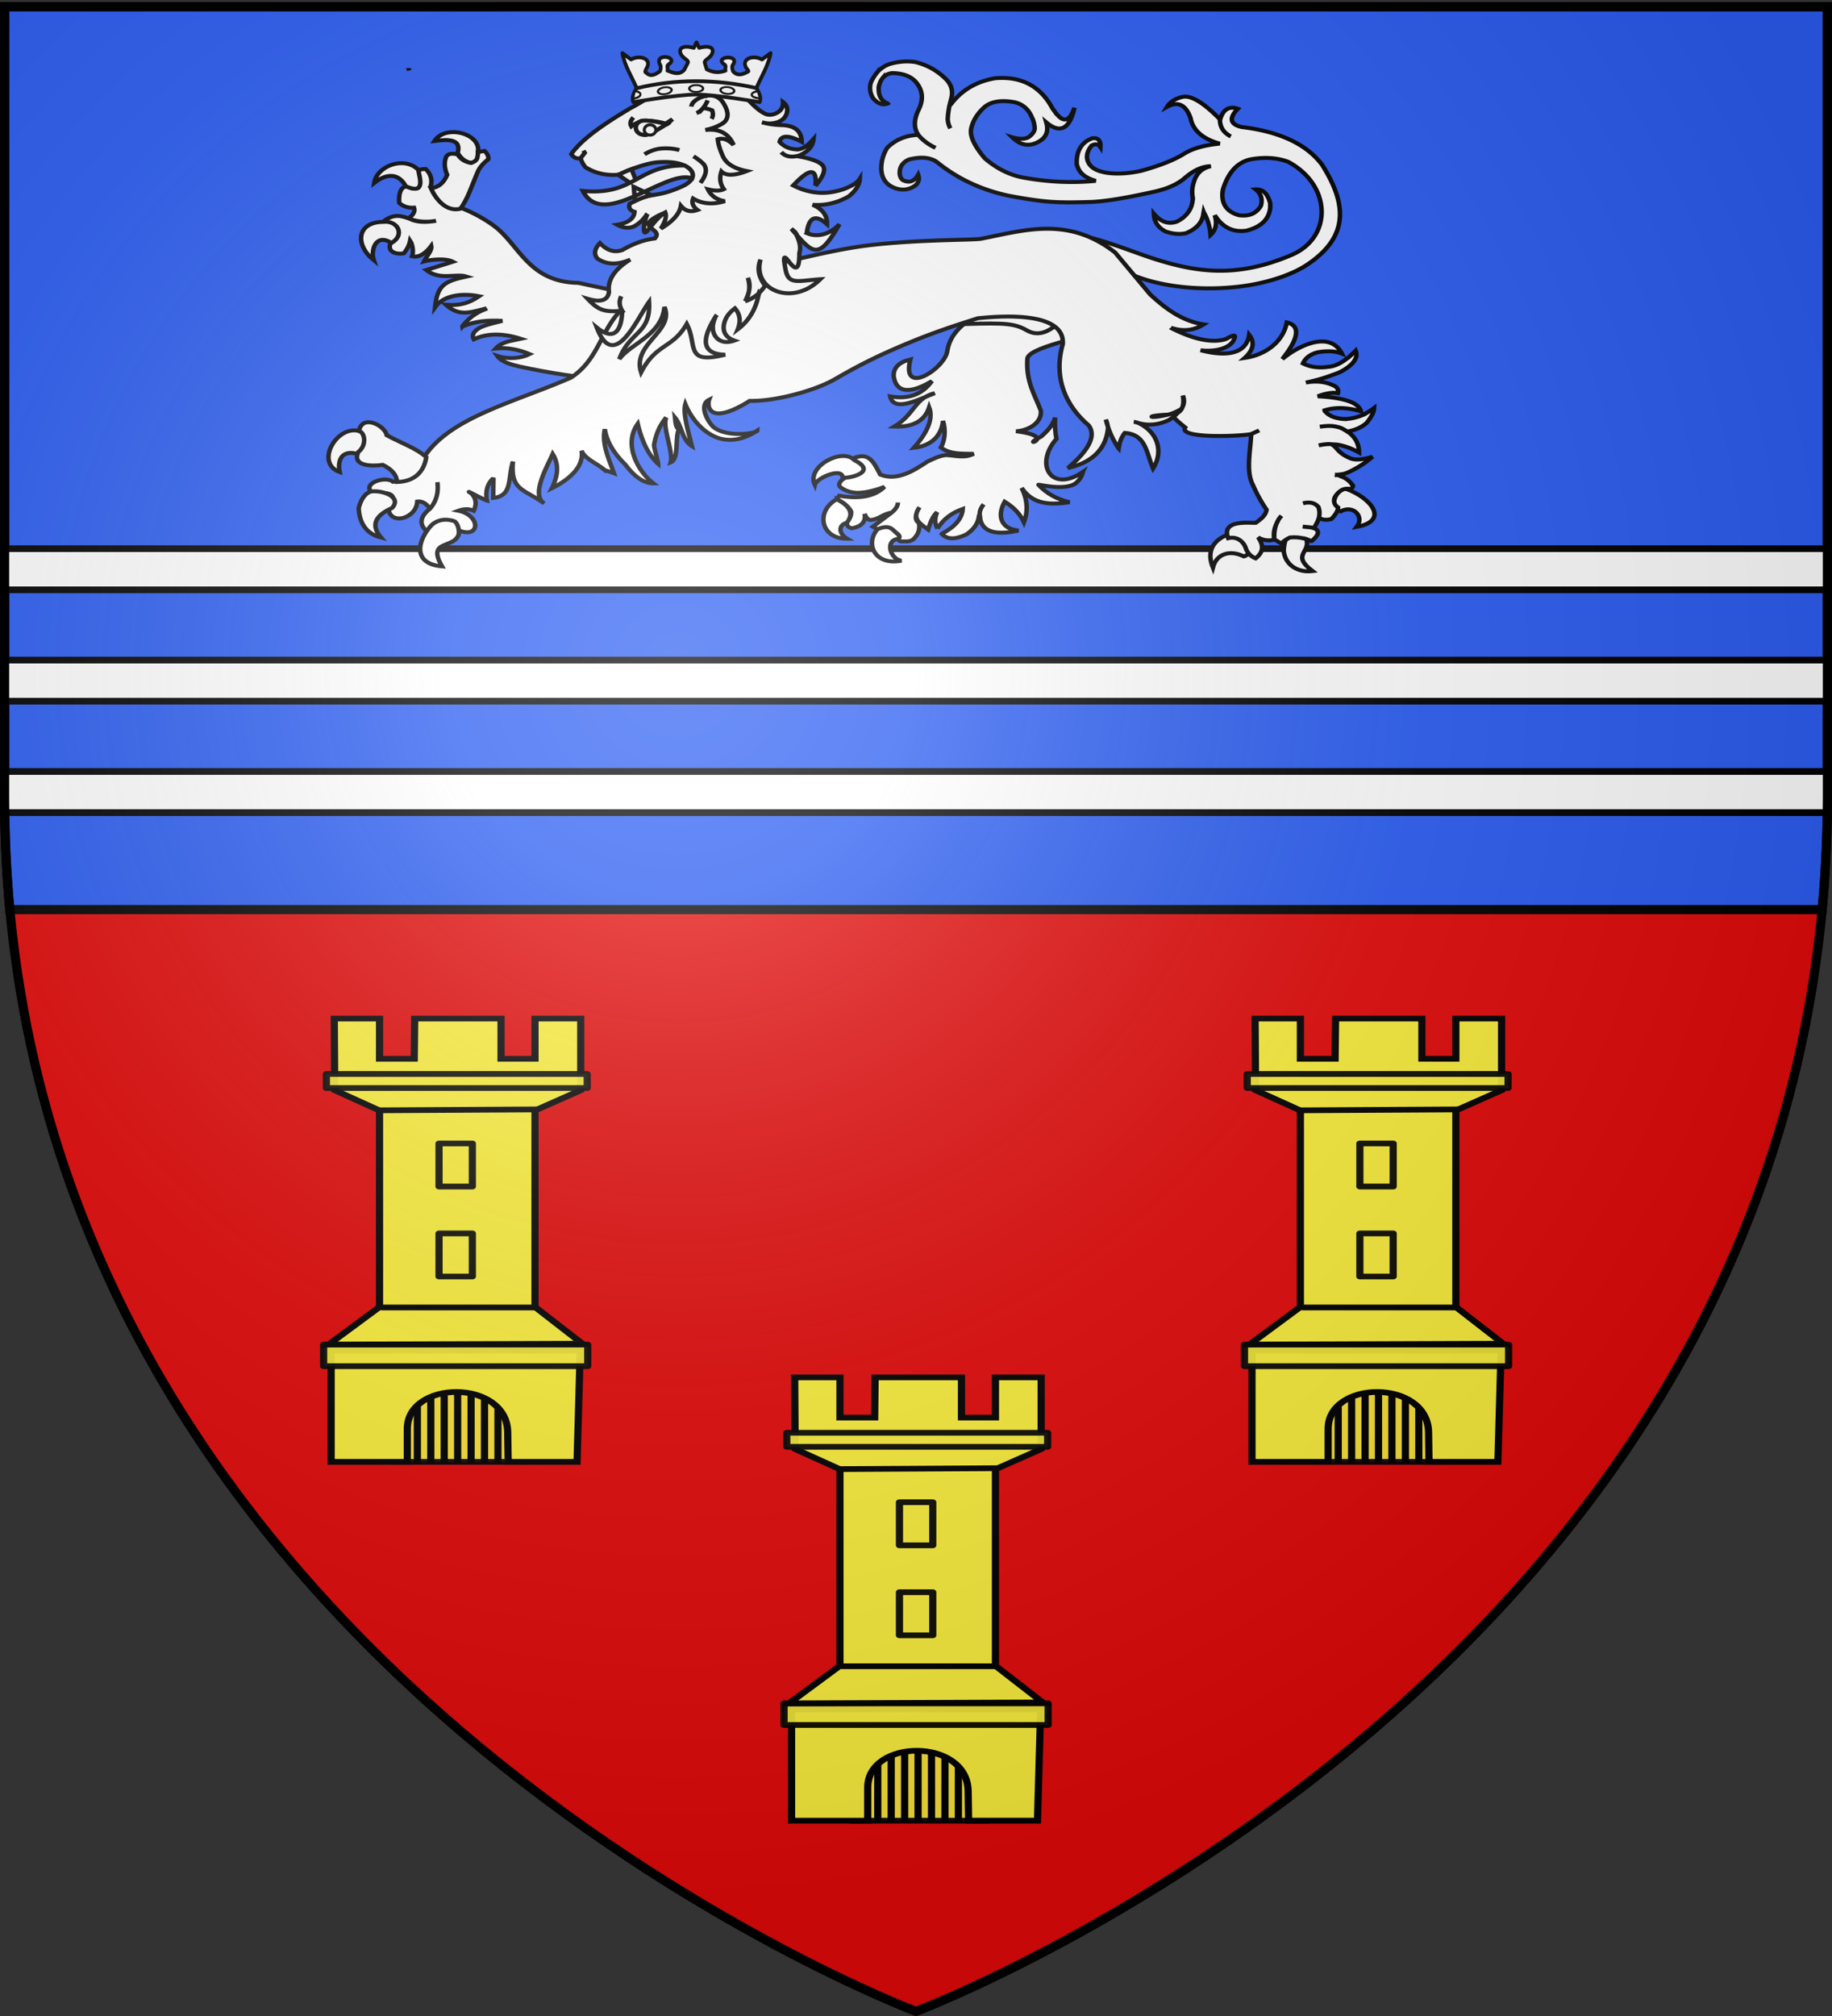 <svg xmlns="http://www.w3.org/2000/svg" xmlns:xlink="http://www.w3.org/1999/xlink" width="600" height="660" version="1.0"><rect width="100%" height="100%" fill="#333333" stroke="none"/><defs><radialGradient xlink:href="#a" id="b" cx="221.445" cy="226.331" r="300" fx="221.445" fy="226.331" gradientTransform="matrix(1.353 0 0 1.349 -77.63 -85.747)" gradientUnits="userSpaceOnUse"/><linearGradient id="a"><stop offset="0" style="stop-color:white;stop-opacity:.314"/><stop offset=".19" style="stop-color:white;stop-opacity:.251"/><stop offset=".6" style="stop-color:#6b6b6b;stop-opacity:.125"/><stop offset="1" style="stop-color:black;stop-opacity:.125"/></linearGradient></defs><g style="display:inline"><path d="M300 658.5s298.5-112.32 298.5-397.772V2.176H1.5v258.552C1.5 546.18 300 658.5 300 658.5z" style="fill:#e20909;fill-opacity:1;fill-rule:evenodd;stroke:none;stroke-width:1px;stroke-linecap:butt;stroke-linejoin:miter;stroke-opacity:1"/><path d="M1.5 2.188v258.53c0 12.692.591 25.051 1.719 37.063H596.78a396.438 396.438 0 0 0 1.719-37.062V2.188H1.5z" style="display:inline;fill:#2b5df2;fill-opacity:1;fill-rule:evenodd;stroke:#000;stroke-width:3;stroke-linecap:butt;stroke-linejoin:miter;stroke-opacity:1;stroke-miterlimit:4;stroke-dasharray:none"/><g style="fill:#fcef3c;fill-opacity:1;stroke:#000;stroke-width:2.89;stroke-miterlimit:4;stroke-dasharray:none;stroke-opacity:1"><g style="fill:#fcef3c;fill-opacity:1;stroke:#000;stroke-width:2.89;stroke-miterlimit:4;stroke-dasharray:none;stroke-opacity:1"><g style="fill:#fcef3c;fill-opacity:1;stroke:#000;stroke-width:2.89;stroke-miterlimit:4;stroke-dasharray:none;stroke-opacity:1"><path d="m174.255 415.521-.064 40.224h-55.319l-.149-40.224h55.532z" style="opacity:.939;fill:#fcef3c;fill-opacity:1;fill-rule:evenodd;stroke:#000;stroke-width:2.89;stroke-linecap:round;stroke-linejoin:round;stroke-miterlimit:4;stroke-dasharray:none;stroke-dashoffset:0;stroke-opacity:1" transform="matrix(.814 0 0 .65 31.04 182.36)"/><path d="M135.194 422.808v32.213h-.638M151.411 420.808v34.213h-.638M162.222 426.808v28.213h-.638M156.817 422.808v32.213h-.639M146.005 420.808v34.213h-.638M140.6 420.808v34.213h-.639M129.789 426.808v28.213h-.639" style="fill:#fcef3c;fill-opacity:1;fill-rule:evenodd;stroke:#000;stroke-width:2.89;stroke-linecap:butt;stroke-linejoin:miter;stroke-miterlimit:4;stroke-dasharray:none;stroke-opacity:1" transform="matrix(.814 0 0 .65 31.04 182.36)"/></g><path d="M95.106 403.702v56.043h30.639v-16.511c-.122-24.83 39.666-25.443 40.4 1.277l.186 15.234h27.712l1.276-56.043H95.106z" style="fill:#fcef3c;fill-opacity:1;fill-rule:evenodd;stroke:#000;stroke-width:2.89;stroke-linecap:butt;stroke-linejoin:miter;stroke-miterlimit:4;stroke-dasharray:none;stroke-opacity:1" transform="matrix(.814 0 0 .65 31.04 179.758)"/></g><path d="M92.086 400.665H198.34v10.882H92.086v-10.882z" style="opacity:.939;fill:#fcef3c;fill-opacity:1;fill-rule:evenodd;stroke:#000;stroke-width:2.89;stroke-linecap:round;stroke-linejoin:round;stroke-miterlimit:4;stroke-dasharray:none;stroke-dashoffset:0;stroke-opacity:1" transform="matrix(.814 0 0 .65 31.04 179.758)"/><g style="fill:#fcef3c;fill-opacity:1;stroke:#000;stroke-width:2.89;stroke-miterlimit:4;stroke-dasharray:none;stroke-opacity:1" transform="matrix(.814 0 0 .65 31.04 179.758)"><path d="m94.072 400.664 20.502-18.962v-98.936l-18.027-10.213-.187-36.085h18.214v20.255h13.966l.187-20.255h34.732v20.255h13.669v-20.255h18.4v36.085l-18.4 10.213v98.936l19.04 18.51-102.097.452z" style="fill:#fcef3c;fill-opacity:1;fill-rule:evenodd;stroke:#000;stroke-width:2.89;stroke-linecap:butt;stroke-linejoin:miter;stroke-miterlimit:4;stroke-dasharray:none;stroke-opacity:1"/><rect width="13.404" height="21.702" x="138.511" y="299.362" rx="0" ry="0" style="opacity:.939;fill:#fcef3c;fill-opacity:1;fill-rule:evenodd;stroke:#000;stroke-width:2.89;stroke-linecap:round;stroke-linejoin:round;stroke-miterlimit:4;stroke-dasharray:none;stroke-dashoffset:0;stroke-opacity:1"/><rect width="13.404" height="21.702" x="138.511" y="344.681" rx="0" ry="0" style="opacity:.939;fill:#fcef3c;fill-opacity:1;fill-rule:evenodd;stroke:#000;stroke-width:2.89;stroke-linecap:round;stroke-linejoin:round;stroke-miterlimit:4;stroke-dasharray:none;stroke-dashoffset:0;stroke-opacity:1"/><path d="M114.19 282.676c2.257 0 63.64-.452 63.64-.452v.452M115.093 381.972h62.737" style="fill:#fcef3c;fill-opacity:1;fill-rule:evenodd;stroke:#000;stroke-width:2.89;stroke-linecap:butt;stroke-linejoin:miter;stroke-miterlimit:4;stroke-dasharray:none;stroke-opacity:1"/></g><path d="M93.196 264.376h104.937v7.077H93.196v-7.077z" style="opacity:.939;fill:#fcef3c;fill-opacity:1;fill-rule:evenodd;stroke:#000;stroke-width:2.89;stroke-linecap:round;stroke-linejoin:round;stroke-miterlimit:4;stroke-dasharray:none;stroke-dashoffset:0;stroke-opacity:1" transform="matrix(.814 0 0 .65 31.04 179.758)"/></g><g style="fill:#fcef3c;fill-opacity:1;stroke:#000;stroke-width:2.89;stroke-miterlimit:4;stroke-dasharray:none;stroke-opacity:1"><g style="fill:#fcef3c;fill-opacity:1;stroke:#000;stroke-width:2.89;stroke-miterlimit:4;stroke-dasharray:none;stroke-opacity:1"><g style="fill:#fcef3c;fill-opacity:1;stroke:#000;stroke-width:2.89;stroke-miterlimit:4;stroke-dasharray:none;stroke-opacity:1"><path d="m174.255 415.521-.064 40.224h-55.319l-.149-40.224h55.532z" style="opacity:.939;fill:#fcef3c;fill-opacity:1;fill-rule:evenodd;stroke:#000;stroke-width:2.89;stroke-linecap:round;stroke-linejoin:round;stroke-miterlimit:4;stroke-dasharray:none;stroke-dashoffset:0;stroke-opacity:1" transform="matrix(.814 0 0 .65 332.627 182.36)"/><path d="M135.194 422.808v32.213h-.638M151.411 420.808v34.213h-.638M162.222 426.808v28.213h-.638M156.817 422.808v32.213h-.639M146.005 420.808v34.213h-.638M140.6 420.808v34.213h-.639M129.789 426.808v28.213h-.639" style="fill:#fcef3c;fill-opacity:1;fill-rule:evenodd;stroke:#000;stroke-width:2.89;stroke-linecap:butt;stroke-linejoin:miter;stroke-miterlimit:4;stroke-dasharray:none;stroke-opacity:1" transform="matrix(.814 0 0 .65 332.627 182.36)"/></g><path d="M95.106 403.702v56.043h30.639v-16.511c-.122-24.83 39.666-25.443 40.4 1.277l.186 15.234h27.712l1.276-56.043H95.106z" style="fill:#fcef3c;fill-opacity:1;fill-rule:evenodd;stroke:#000;stroke-width:2.89;stroke-linecap:butt;stroke-linejoin:miter;stroke-miterlimit:4;stroke-dasharray:none;stroke-opacity:1" transform="matrix(.814 0 0 .65 332.627 179.758)"/></g><path d="M92.086 400.665H198.34v10.882H92.086v-10.882z" style="opacity:.939;fill:#fcef3c;fill-opacity:1;fill-rule:evenodd;stroke:#000;stroke-width:2.89;stroke-linecap:round;stroke-linejoin:round;stroke-miterlimit:4;stroke-dasharray:none;stroke-dashoffset:0;stroke-opacity:1" transform="matrix(.814 0 0 .65 332.627 179.758)"/><g style="fill:#fcef3c;fill-opacity:1;stroke:#000;stroke-width:2.89;stroke-miterlimit:4;stroke-dasharray:none;stroke-opacity:1" transform="matrix(.814 0 0 .65 332.627 179.758)"><path d="m94.072 400.664 20.502-18.962v-98.936l-18.027-10.213-.187-36.085h18.214v20.255h13.966l.187-20.255h34.732v20.255h13.669v-20.255h18.4v36.085l-18.4 10.213v98.936l19.04 18.51-102.097.452z" style="fill:#fcef3c;fill-opacity:1;fill-rule:evenodd;stroke:#000;stroke-width:2.89;stroke-linecap:butt;stroke-linejoin:miter;stroke-miterlimit:4;stroke-dasharray:none;stroke-opacity:1"/><rect width="13.404" height="21.702" x="138.511" y="299.362" rx="0" ry="0" style="opacity:.939;fill:#fcef3c;fill-opacity:1;fill-rule:evenodd;stroke:#000;stroke-width:2.89;stroke-linecap:round;stroke-linejoin:round;stroke-miterlimit:4;stroke-dasharray:none;stroke-dashoffset:0;stroke-opacity:1"/><rect width="13.404" height="21.702" x="138.511" y="344.681" rx="0" ry="0" style="opacity:.939;fill:#fcef3c;fill-opacity:1;fill-rule:evenodd;stroke:#000;stroke-width:2.89;stroke-linecap:round;stroke-linejoin:round;stroke-miterlimit:4;stroke-dasharray:none;stroke-dashoffset:0;stroke-opacity:1"/><path d="M114.19 282.676c2.257 0 63.64-.452 63.64-.452v.452M115.093 381.972h62.737" style="fill:#fcef3c;fill-opacity:1;fill-rule:evenodd;stroke:#000;stroke-width:2.89;stroke-linecap:butt;stroke-linejoin:miter;stroke-miterlimit:4;stroke-dasharray:none;stroke-opacity:1"/></g><path d="M93.196 264.376h104.937v7.077H93.196v-7.077z" style="opacity:.939;fill:#fcef3c;fill-opacity:1;fill-rule:evenodd;stroke:#000;stroke-width:2.89;stroke-linecap:round;stroke-linejoin:round;stroke-miterlimit:4;stroke-dasharray:none;stroke-dashoffset:0;stroke-opacity:1" transform="matrix(.814 0 0 .65 332.627 179.758)"/></g><g style="fill:#fcef3c;fill-opacity:1;stroke:#000;stroke-width:2.89;stroke-miterlimit:4;stroke-dasharray:none;stroke-opacity:1"><g style="fill:#fcef3c;fill-opacity:1;stroke:#000;stroke-width:2.89;stroke-miterlimit:4;stroke-dasharray:none;stroke-opacity:1"><g style="fill:#fcef3c;fill-opacity:1;stroke:#000;stroke-width:2.89;stroke-miterlimit:4;stroke-dasharray:none;stroke-opacity:1"><path d="m174.255 415.521-.064 40.224h-55.319l-.149-40.224h55.532z" style="opacity:.939;fill:#fcef3c;fill-opacity:1;fill-rule:evenodd;stroke:#000;stroke-width:2.89;stroke-linecap:round;stroke-linejoin:round;stroke-miterlimit:4;stroke-dasharray:none;stroke-dashoffset:0;stroke-opacity:1" transform="matrix(.814 0 0 .65 181.833 299.82)"/><path d="M135.194 422.808v32.213h-.638M151.411 420.808v34.213h-.638M162.222 426.808v28.213h-.638M156.817 422.808v32.213h-.639M146.005 420.808v34.213h-.638M140.6 420.808v34.213h-.639M129.789 426.808v28.213h-.639" style="fill:#fcef3c;fill-opacity:1;fill-rule:evenodd;stroke:#000;stroke-width:2.89;stroke-linecap:butt;stroke-linejoin:miter;stroke-miterlimit:4;stroke-dasharray:none;stroke-opacity:1" transform="matrix(.814 0 0 .65 181.833 299.82)"/></g><path d="M95.106 403.702v56.043h30.639v-16.511c-.122-24.83 39.666-25.443 40.4 1.277l.186 15.234h27.712l1.276-56.043H95.106z" style="fill:#fcef3c;fill-opacity:1;fill-rule:evenodd;stroke:#000;stroke-width:2.89;stroke-linecap:butt;stroke-linejoin:miter;stroke-miterlimit:4;stroke-dasharray:none;stroke-opacity:1" transform="matrix(.814 0 0 .65 181.833 297.218)"/></g><path d="M92.086 400.665H198.34v10.882H92.086v-10.882z" style="opacity:.939;fill:#fcef3c;fill-opacity:1;fill-rule:evenodd;stroke:#000;stroke-width:2.89;stroke-linecap:round;stroke-linejoin:round;stroke-miterlimit:4;stroke-dasharray:none;stroke-dashoffset:0;stroke-opacity:1" transform="matrix(.814 0 0 .65 181.833 297.218)"/><g style="fill:#fcef3c;fill-opacity:1;stroke:#000;stroke-width:2.89;stroke-miterlimit:4;stroke-dasharray:none;stroke-opacity:1" transform="matrix(.814 0 0 .65 181.833 297.218)"><path d="m94.072 400.664 20.502-18.962v-98.936l-18.027-10.213-.187-36.085h18.214v20.255h13.966l.187-20.255h34.732v20.255h13.669v-20.255h18.4v36.085l-18.4 10.213v98.936l19.04 18.51-102.097.452z" style="fill:#fcef3c;fill-opacity:1;fill-rule:evenodd;stroke:#000;stroke-width:2.89;stroke-linecap:butt;stroke-linejoin:miter;stroke-miterlimit:4;stroke-dasharray:none;stroke-opacity:1"/><rect width="13.404" height="21.702" x="138.511" y="299.362" rx="0" ry="0" style="opacity:.939;fill:#fcef3c;fill-opacity:1;fill-rule:evenodd;stroke:#000;stroke-width:2.89;stroke-linecap:round;stroke-linejoin:round;stroke-miterlimit:4;stroke-dasharray:none;stroke-dashoffset:0;stroke-opacity:1"/><rect width="13.404" height="21.702" x="138.511" y="344.681" rx="0" ry="0" style="opacity:.939;fill:#fcef3c;fill-opacity:1;fill-rule:evenodd;stroke:#000;stroke-width:2.89;stroke-linecap:round;stroke-linejoin:round;stroke-miterlimit:4;stroke-dasharray:none;stroke-dashoffset:0;stroke-opacity:1"/><path d="M114.19 282.676c2.257 0 63.64-.452 63.64-.452v.452M115.093 381.972h62.737" style="fill:#fcef3c;fill-opacity:1;fill-rule:evenodd;stroke:#000;stroke-width:2.89;stroke-linecap:butt;stroke-linejoin:miter;stroke-miterlimit:4;stroke-dasharray:none;stroke-opacity:1"/></g><path d="M93.196 264.376h104.937v7.077H93.196v-7.077z" style="opacity:.939;fill:#fcef3c;fill-opacity:1;fill-rule:evenodd;stroke:#000;stroke-width:2.89;stroke-linecap:round;stroke-linejoin:round;stroke-miterlimit:4;stroke-dasharray:none;stroke-dashoffset:0;stroke-opacity:1" transform="matrix(.814 0 0 .65 181.833 297.218)"/></g><path d="M1.5 179.625v13.469h597v-13.469H1.5zm0 36.469v13.469h597v-13.47H1.5zm0 36.469v8.156c0 1.775.008 3.55.031 5.312H598.47c.023-1.762.031-3.537.031-5.312v-8.156H1.5z" style="display:inline;fill:#fff;fill-opacity:1;fill-rule:evenodd;stroke:#000;stroke-width:2.2;stroke-linecap:butt;stroke-linejoin:miter;stroke-opacity:1;stroke-miterlimit:4;stroke-dasharray:none"/><g style="fill:#fff;stroke:#000;stroke-width:2.962;stroke-miterlimit:4;stroke-dasharray:none;stroke-opacity:1"><g style="fill:#fff;stroke:#000;stroke-width:2.598;stroke-miterlimit:4;stroke-dasharray:none;stroke-opacity:1"><path d="M1708.47-11.945c-.284-4.025-42.589-19.436-63.976-28.332-28.519-4.67-30.146-29.622-42.622-43.861-4.887-5.508-10.609-10.341-17.164-14.612-8.544-.081-12.652-5.977-14.9-13.376-.238-1.124-.476-2.136-.596-3.26 1.67-4.159 1.192-8.093-1.192-11.69-2.98-.45-4.648 0-5.483 1.461-.119 0-.119 0-.119.113 1.55 3.597 1.311 6.969-.476 10.004-2.23.672-3.916-.02-5.603-1.462-4.986-2.07-6.582 6.362-6.675 9.78 1.97 2.63 4.716 4.076 7.986 4.27.358 2.474-.953 4.497-4.052 6.408 4.022 3.608 9.845 4.207 15.376 3.934-4.344.355-10.176-.62-14.063-3.014-5.318-3.275-9.207-5.202-15.736-1.145-4.03 2.78 4.694 3.458 6.794 4.946 1.67 4.046 0 7.53-5.125 10.116-2.86 5.083 1.947 7.751 6.556 7.643 2.503-2.585 4.052-5.17 4.887-7.756 1.192 2.923.837 7.943-.355 10.304 4.364 1.856 8.877-1.722 11.917-5.133.115 3.06-3.334 5.893-5.603 9.442 4.556-.678 12.895-.325 16.519 2.647l-16.09 3.185c6.903 8.08 16.575 4.505 22.338 7.544-13.21 1.266-17.394 3.352-20.805 17.29 6.715-7.828 18.467-6.419 26.23-3.396-5.722 3.148-10.94 4.876-19.756 2.823 5.968 8.036 11.404 7.363 21.774 5.789l.12.337c-6.199 1.799-10.16 4.488-14.332 8.872v.112l-.238.225v.113c.12-.113.358-.113.358-.113h.119c7.39-2.248 14.212-2.015 22.913-.217-9.655 1.237-13.692 1.858-16.552 4.443-1.67 1.461-2.146 3.148-1.55 5.17 8.105-2.922 17.164-1.685 26.938 3.598-5.57.616-10.735.066-15.257 4.159 6.813.198 13.237 2.768 18.833 6.519-4.768 1.91-12.252 1.98-18.689-1.504 1.907 4.384 7.127 6.787 11.895 8.81 68.125 27.715 112.708 22.908 101.561 23.398M1599.488-133.721c3.61-11.943-16.038-20.889-23.816-10.866 8.733.015 15.483 1.075 12.158 9.667 2.293 7.639 10.722 11.884 11.658 1.199z" style="fill:#fff;fill-opacity:1;stroke:#000;stroke-width:2.598;stroke-miterlimit:4;stroke-dasharray:none;stroke-opacity:1" transform="matrix(.561 -.072 .082 .493 -729.8 230.878)"/><path d="M1599.488-133.721c-.12.899-.358 1.91-.715 2.922-.358 1.911-1.788 3.035-4.291 3.597-3.576-1.349-5.84-3.597-6.794-6.744-.239-.112-.358-.112-.477-.112-3.218-1.35-5.483-1.012-6.556 1.124-1.55 3.147-1.907 6.969-.953 11.465-2.623 4.72-5.841 7.193-9.774 7.306l-.85-.107c1.85 7.526 6.302 16.863 14.882 15.937 4.841-4.967 9.557-15.566 13.263-22.125 1.43-2.81 3.934-5.395 7.51-7.755.476-1.911-.12-3.935-1.43-5.733l-3.815.225zM1563.69-127.176c-6.79-10.381-23.384-5.94-26.422 4.807 6.886-4.531 14.52-5.448 17.694 4.842 10.938 7.641 8.599-4.807 8.727-9.65zM1538.46-96.291c-14.992-1.928-18.237 12.558-8.82 24.166-.972-6.728 3.701-17.675 11.728-9.742 8.495-3.766 6.196-14.294-2.908-14.424z" style="fill:#fff;fill-opacity:1;stroke:#000;stroke-width:2.598;stroke-miterlimit:4;stroke-dasharray:none;stroke-opacity:1" transform="matrix(.561 -.072 .082 .493 -729.8 230.878)"/></g><path d="m1652.255-133.586.111.34-.11-.34zM2119.388 14.432c20.662 14.228 53.29 17.997 80.958 14.06 18.092-2.574 34.063-9.086 43.18-15.893 28.664-21.4 26.482-46.116 10.344-75.195-10.22-15.428-27.958-24.867-52.848-28.263-4.24-1.04-6.457-2.896-6.635-5.688-.026-2.172 1.153-4.785 3.946-8.029-5.69-2.193-9.639.417-11.582 7.744l-.019.118c-.142.103-.18.339-.2.456.1 4.828 1.889 8.554 5.367 11.179.56.434 1.119.87 1.82 1.202-.701-.333-1.26-.768-1.82-1.202-3.48-2.625-5.267-6.351-5.367-11.18-.104-.134-.066-.37-.046-.487-11.133-12.901-19.552-18.462-25.152-16.553-4.355 1.233-7.63 3.571-9.617 7.282 7.149-4.476 12.354-1.623 15.492 8.539 1.546 9.111 8.066 15.507 19.209 19.02-9.877 1.107-17.707 3.567-23.24 7.413-6.572 4.793-16.204 9.062-28.55 12.974-8.265 2.041-15.522 2.53-22.038 1.551-1.603-.21-3.045-.64-4.486-1.07l-.124-.017c-4.059-1.377-6.608-3.518-8.019-6.472-1.873-3.98-1.167-8.34 1.959-12.864 2.525-1.593 4.479-1.216 5.861 1.133.309-5.014-1.463-7.293-5.476-6.618-1.082.46-2.06 1.053-3.038 1.647-4.984 3.557-7.456 9.49-7.048 17.85.104.134.085.252.047.488.085.25.274.638.36.889 1.398 5.361 5.483 8.908 12.074 10.98-15.143 1.738-31.012.972-47.715-2.431-8.887-1.892-17.438-6.63-25.37-14.413-7.03-9.473-10.114-16.86-8.931-22.604 1.163-5.625 3.872-10.685 8.288-15.399 4.397-4.598 11.153-5.876 20.059-4.101 5.68 1.47 9.566 5.472 11.798 11.906.066.37.293.52.378.772.322 1.126.728 2.503.992 3.983.028.605.18 1.227.207 1.833.424 2.824-1.144 5.507-4.173 7.877-2.63 1.459-6.14 1.358-10.568-.068 5.43 6.132 11.29 7.265 17.48 3.265 5.05-3.186 6.592-8.04 4.977-14.392 8.178 7.819 14.205 5.603 17.605-6.831.333-1.28.686-2.678.934-4.21-2.78 9.384-6.492 11.303-10.887 5.789a13.943 13.943 0 0 1-2.15-3.053c-.607-.921-1.232-1.727-1.696-2.751-7.932-16.332-20.475-23.641-37.486-22.029-10.788 2.071-19.834 7.38-26.807 16.213-1.111 1.419-2.118 2.971-3.391 4.61-.554 3.416-.947 6.616-1.073 9.728.158 2.91.8 5.16 1.766 6.974-.965-1.812-1.608-4.063-1.766-6.974.127-3.113.519-6.312 1.073-9.729.447-1.987.915-4.092 1.382-6.199 1.048-4.916.01-9.388-3.012-13.275-5.723-6.652-12.549-11.162-20.62-13.428-5.509-.966-11.249-.518-17.237 1.462-.142.103-.265.087-.265.087-.674.272-1.102.577-1.652.865-.266.086-.408.186-.531.17l-1.567 1.12a18.55 18.55 0 0 0-4.862 5.137c-.143.102-.181.338-.323.438-1.046 1.79-2.091 3.577-2.947 5.752-1.162 4.06-.682 8.096 1.334 11.973 3.003 4.007 6.18 5.388 9.283 4.111.123.016.246.032.39-.07-.105-.134-.352-.167-.456-.301-4.087-1.981-5.818-6.061-5.423-12.389.563-2.696 1.419-4.87 2.55-6.407a10.152 10.152 0 0 1 3.37-2.926c.409-.187.798-.257 1.206-.444.408-.187 1.043-.223 1.698-.378 7.409.133 12.69 2.513 15.968 7.158 4.196 5.97 4.749 12.663 1.515 20.182-3.233 7.52-3.363 13.761-.285 18.861l-.02.118c3.004 4.007 6.757 7.27 11.402 9.688-4.645-2.418-8.398-5.681-11.401-9.688l-.124-.016c-8.387.462-15.097 3.791-20.34 9.722-2.328 4.267-3.747 9.137-3.905 14.772-.027 7.943 3.155 13.176 9.689 15.6 4.637 1.694 9.04.95 12.98-2.384 1.965-2.027 2.632-4.589 1.649-7.846-2.586 5.076-5.955 6.438-10.212 3.95-1.62-1.657-2.329-4.279-1.737-7.931.677-3.402 2.72-5.902 6.004-7.516 5.93-1.626 10.73-1.717 14.751-.104 1.546.565 2.91 1.467 4.115 2.588 13.277 12.1 28.703 20.27 46.381 24.644 13.99 3.045 24.328 4.527 30.96 4.798 2.361.19 4.761.145 7.389.25 4.781.028 10.217-.1 16.042-.295 9.003-.381 22.106-2.748 39.7-7.174 9.147-2.044 16.351-5.31 21.526-10.045 1.5-1.488 2.82-2.638 4.281-3.89 4.634-3.725 9.229-5.647 13.64-5.668-4.991 1.269-8.383 4.314-10.293 9.118-.258.808-.637 1.6-.771 2.426-1.285 4.044-1.462 8.234-.753 12.42-.175 2.625-.576 5.1-1.43 7.275-1.713 4.349-4.79 7.796-9.09 10.24-5.533 2.28-10.624.284-15.173-5.85.155 6.039 2.731 10.35 7.794 13.304 4.864 1.844 9.322 2.31 13.535 1.18 6.833-3.314 10.633-8.11 11.276-14.405l.21-1.298c.17.504.484.906.652 1.411 2.17 4.499 3.462 9.725 3.884 15.679 3.485-3.633 4.41-8.568 2.776-14.802 5.18 9.229 12.12 13.031 20.925 11.542 9.508-2.72 14.836-8.4 15.652-17.32l.019-.119c-.104-.134-.085-.252-.047-.486.01-.842.002-1.566.012-2.406-1.691-7.445-4.913-10.879-9.627-10.536 3.63 3.246 4.706 7.48 3.412 12.365-2.93 5.633-7.598 8.028-14.361 7.017-3.955-1.243-6.77-3.299-8.59-6.066-2.111-3.288-2.903-7.727-2.025-13.147 3.496-13.022 9.64-20.64 18.418-22.734 9.232-1.794 17.324-1.209 24.625 1.918 28.519 17.45 29.462 56.557 2.053 69.822-36.9 17.859-63.793 12.95-94.197 1.4-18.882-7.427-37.4-16.232-57.758-18.57" style="fill:#fff;fill-opacity:1;stroke:#000;stroke-width:2.962;stroke-miterlimit:4;stroke-dasharray:none;stroke-opacity:1" transform="matrix(.497 0 0 .437 -687.173 81.306)"/><g style="fill:#fff;stroke:#000;stroke-width:2.962;stroke-miterlimit:4;stroke-dasharray:none;stroke-opacity:1"><path d="M1717.406 122.487c-23.88 6.264-56.544 3.743-67.616 27.84-1.221 2.696-3.912 5.401-7.177 7.68-11.144 7.78-28.975 10.59-17.855-8.917-7.868-.23-12.516 2.692-14.185 8.65-2.887 16.367 12.477 14.328 23.005 11.015-9.29 7.92-19.055 8.574-29.68 2.922-1.405 12.796 18.943 7.209 28.845 6.295-14.054-.382-17.143 11.19-32.898 16.073 11.682 4.16 20.383 1.799 26.223-7.081.291 11.115-10.354 20.325-18.594 26.077 11.443 1.89 19.934-3.09 24.316-13.6-.239 6.97-2.997 14.2-7.169 18.583 4.139 6.744 11.99 8.417 19.207 10.867-7.017 1.6-11.786-2.414-17.879-4.497-4.284-.704-8.675.308-12.873 1.124-10.62 3.763-23.206 8.377-32.66.225-1.142-7.71-1.405-17.47-10.846-17.085-1.311-.225-2.026.112-2.384 1.236v.337c5.006 7.194 4.172 10.455-2.86 9.893-1.67.112-4.41.562-8.106 1.461-3.814 1.798-4.887 3.82-3.337 6.069l.357.338c.239.224.358.562.596.9l.239.224c1.668 2.134 4.171 3.82 7.27 5.058 4.768 1.573 11.086 2.023 19.072 1.124-9.855 5.988-21.13 2.693-30.514-2.361l-2.265 2.023c3.814 3.934 5.84 7.756 6.317 11.465-.476 2.585-2.145 4.833-5.006 6.858-.896 2.419-.454 4.01 1.788 5.394 5.925.511 10.316-1.446 11.204-7.868.12 3.258.954 5.058 2.265 5.506 5.193 1.33 9.765-2.128 14.9-1.124 3.456-1.686 5.483-3.596 6.317-6.068-.834 2.472-2.86 4.382-6.317 6.068l-14.78 6.407 2.264 2.698h.12c5.244 1.349 9.177 3.82 11.68 7.418.716 1.574.596 2.698-.596 3.372l-.119.114c-.357 1.572.596 2.472 2.98 2.922 2.622 1.012 4.887 1.237 6.675.113 4.053-2.472 6.317-5.958 6.794-10.34-2.026-2.924-.834-6.632 3.814-11.24-7.335 6.614-3.79 11.152.596 17.646 3.338-5.507 6.437-9.105 9.417-10.679-2.98 3.935-4.053 7.869-3.338 11.803v.113-.113c5.602-5.507 12.277-8.543 20.264-9.216-2.504 6.744-8.702 11.24-18.476 13.712-.119 0-.119 0-.238.113 2.026 5.058 7.032 6.745 15.257 5.17 5.96-2.134 9.893-5.732 12.038-10.564l.596.113c.358-3.035 2.146-5.62 5.007-7.756-2.861 2.135-4.649 4.72-5.006 7.756-3.367 13.904 9.969 17.002 20.382 17.648h.715c-.238-.114-.358-.114-.358-.114-.119-.223-.238-.223-.357-.223-10.924-5.248-8.505-15.61-1.55-22.932 4.53 5.733 7.033 11.915 7.629 18.434 5.244-7.42 7.151-15.736 6.079-24.953.119.337.119.562.238.787 3.682 13.466 14.231 16.948 26.82 18.658-7.391-4.609-12.636-10.791-15.735-18.434-.81-1.126 13.995 9.083 23.124 6.295 2.98-1.237 5.364-3.26 7.152-6.07l-.237-.224.475-.562c-24.472 9.033-28.757-14.923-9.178-28.887v-.224l.12-.114c.595-4.609 1.787-9.667 3.814-15.174-3.061 5.027-7.9 8.194-12.993 10.903-18.218 4.253 12.219 3.838-14.66-8.654 8.153 1.893 18.195-1.046 20.143-9.89-.292-12.505-3.134-23.842 3.08-40.137 4.564-8.727 49.131-2.531 55.926-8.038" style="fill:#fff;fill-opacity:1;stroke:#000;stroke-width:2.962;stroke-miterlimit:4;stroke-dasharray:none;stroke-opacity:1" transform="matrix(.475 -.128 .146 .418 -495.365 263.318)"/><path d="M1567.186 210.23c-4.535-11.112-31.62-4.801-30.275 10.23 2.672-4.864 23.183-7.866 18.713 1.35l1.788-.676c4.306 1.257 21.817 2.012 9.774-10.904zM1547.638 234.96c-15.96 4.17-19.242 25.174-2.265 30.236-3.74-4.466-3.31-11.355 3.457-11.465 7.528-6.075 4.417-12.43-1.192-18.771zM1566.71 264.297h-.12c-11.15 8.112-9.629 25.819 8.296 27.133-6.694-2.788-6.39-17.84 2.67-16.23h.12c0-.114 0-.114.118-.114 1.192-.674 1.312-1.798.596-3.372-2.503-3.595-2.065-8.837-11.68-7.417z" style="fill:#fff;fill-opacity:1;stroke:#000;stroke-width:2.962;stroke-miterlimit:4;stroke-dasharray:none;stroke-opacity:1" transform="matrix(.475 -.128 .146 .418 -495.365 263.318)"/></g><path d="M2076.836 59.072c-5.425-30.23-40.03-20.441-57.045-2.408 25.365-.908 31.651-.348 39.592 4.826 8.283 5.397 15.39-.922 17.453-2.418z" style="fill:#fff;fill-opacity:1;fill-rule:evenodd;stroke:#000;stroke-width:2.962;stroke-linecap:butt;stroke-linejoin:miter;stroke-miterlimit:4;stroke-dasharray:none;stroke-opacity:1" transform="matrix(.497 0 0 .437 -687.173 81.306)"/><path d="M2189.686 215.43c-9.511 5.352-11.278 13.842-7.775 23.68 2.398-10.428 11.344-13.406 20.285-8.367.262-.069.435-.05.698-.118 14.449-8.426-1.36-20.483-13.208-15.195zM2242.699 215.828c-3.206-2.047-6.84-3.01-10.58-3.364-2.167 4.325-3.43 9.003-3.546 14.165.892 10.346 9.036 16.52 19.002 15.159-15.223-13.169.687-13.84-4.876-25.96zM2261.37 191.142c.334 3.068 1.913 5.096 4.711 5.91 8.412-5.265 15.828 4.017 10.616 11.595 22.34-4.717 8.644-22.37-7.392-28.595-5.435.913-7.08 6.144-7.936 11.09z" style="fill:#fff;fill-opacity:1;stroke:#000;stroke-width:2.962;stroke-miterlimit:4;stroke-dasharray:none;stroke-opacity:1" transform="matrix(.497 0 0 .437 -687.173 81.306)"/><path d="M1867.746 16.1c-25.529-3.756-43.426 12.782-68.955 23.62-20.474 15.713-19.164 41.756-39.878 57.131-36.978 18.397-78.266 29.26-95.967 58.126 0 .153-.29.306-.29.459.666 12.583-10.483 17.448-21.063 19.43-5.37-4.885-21.554 1.832-13.129 8.567 0 .153 0 .153.144.153 7.068-1.115 17.2-.422 10.965 7.803-.144 0-.288 0-.433.153-2.34 10.297 6.287 13.488 12.985 8.414 3.395-2.47 5.236-6.098 5.482-10.25 3.174-.46 5.771 1.224 8.224 5.201 0 .153 0 .153.144.153 4.184-5.507 5.771-12.086 4.906-19.888.865 7.802-.722 14.38-4.906 19.888-6.084 5.387-8.415 12.01-.433 18.36 1.01 1.376 1.587 1.988 2.165 1.988.432.153.72-.306 1.01-1.07-.29-4.437.72-7.65 3.173-9.639 5.194-2.142 9.667 0 12.985 6.579 14.341 6.566 14.745-11.227-.144-14.688 3.75-1.53 7.07-1.53 10.099 0 2.02-5.048 1.587-9.332-1.587-13.004-6.225-4.246 7.951 4.654 10.243 5.355-.913-5.828-.187-11.437 3.607-16.064l.721.153-.144 13.922c12.884-1.49 9.516-14.426 12.985-27.233-1.741 21.732 6.928 20.23 20.611 31.375-8.925-6.375 1.707-27.071 5.587-37.035 4.04 7.343 3.751 15.91-.577 25.702 8.945-5.048 21.63-14.86 19.61-28.171 2.416 6.616 10.284 9.306 15.631 14.95h.144l.289.306h.144c-.144-.153-.144-.459-.144-.459l5.29 2.114c-2.886-9.485-8.32-21.85-6.012-33.018 1.587 12.392 9.508 22.031 12.826 25.703 1.876 2.142 8.951 14.844 19.104 14.834-10.024-8.751-20-29.113-10.255-44.575 2.139 10.222 5.979 22.396 13.458 30.008 0-1.224-2.878-12.873-2.734-14.097 1.298-8.568 4.04-15.3 8.08-20.654-2.878 6.786 4.838 25.713 2.87 33.662 5.627-2.448 2.776-18.444 5.373-24.564-2.262-2.45-2.174-5.834-2.473-8.945 4.697 6.419 4.502 16.596 11.095 21.285-2.556-11.684-6.034-24.807-4.314-31.382 1.962 5.316 4.958 11.007 8.93 15.673 4.994 5.868 18.392 19.2 38.495 4.084 0 2.084-20.303 5.652-29.087-2.842-4.43-5.036-9.18-16.598-2.676-20.234-1.4 4.356-.503 20.13 26.773.813 16.74.439 43.122-7.64 56.242-16.308 14.427-9.475 25.979-16.273 43.492-24.753 17.004-8.233 29.732-13.325 50.576-20.82 19.282-2.26 57.547-4.235 55.984 19.434-6.222 24.37 1.475 45.698 17.026 60.74 7.107 10.79-6.576 25.127-13.669 32.03 15.788-4.015 25.242-14.096 26.467-30.17-.246-2.047-.688-4.117-1.445-6.133 1.655 7.641 4.429 14.774 8.363 21.57l.08.097c.569-4.767 1.967-8.74 4.04-11.671 13.984 1.164 14.181 14.738 18.62 26.662 7.006-12.518 3.268-27.26-9.682-34.1-1.025-.378-2.05-.754-3.034-.864.985.11 2.007.487 3.034.864 6.91 2.31 13.906 1.182 20.18-2.236 3.2-2.235 5.783-5.12 8.109-8.233-2.864 1.965-5.81 3.394-8.718 4.213-16.031.79-12.517 3.5 0 0 2.909-.819 5.854-2.248 8.718-4.213 2.07-3.37 2.212-6.693 1.056-10.07 2.983 21.268-16.351 7.494 1.525 23.906-4.642 8.455 35.734 6.66 43.482 4.95 1.61-.876 3.535-1.804 5.261-2.753-1.727.948-3.651 1.876-5.261 2.753-.567 13.726-3.602 28.078 1.247 38.366 2.35 6.146 5.29 12.357 8.901 18.292-.53 4.346-3.944 7.215-7.158 9.83-4.906.153-22.917-2.367-18.132 11.512 5.458-1.557 9.712 2.044 11.447 6.98.04.269.119.366.16.633 1.118 3.549 3.373 6.084 6.488 7.483 5.84-5.323 4.87-10.539 1.618-15.818 2.884 2.428 7.847 2.906 10.32 1.776l.354-.224c-.807-4.482.037-9.13 2.379-13.701.153-.685.504-1.349.934-1.916.47-.739.938-1.476 1.368-2.043-3.981 5.123-4.986 11.333-4.681 17.66l4.541 3.139a23.198 23.198 0 0 1 5.648-4.467 23.466 23.466 0 0 1 9.133.664c.117-.075.197.022.315-.052 1.498.518 2.995 1.036 4.299 1.97l.707-.008c4.86-4.554 5.397-7.832 1.452-9.587-.118.074-.276-.119-.473-.14l-1.419-.422-5.513-.613 5.513.613c.474.141.945.283 1.419.421.198.021.356.215.473.14l.233-.588c1.365-2.482 2.497-4.817 2.997-7.044.656-2.913.565-5.646-.272-8.199-2.22-3.144-5.648-4.052-10.167-2.8 4.52-1.253 7.948-.345 10.167 2.8.839 2.553.93 5.285.272 8.2l.67.162c.158.192.631.333.988.548 1.93.829 4.056.803 6.65.036 2.896-3.454 4.341-6.28 4.368-8.648-2.33-1.752-3.088-4.207-2.315-7.196 1.052-2.43 2.734-4.526 4.971-5.946 1.413-.897 3.38-1.118 5.704-.684l.118-.074c1.528-1.411 1.798-2.61.653-3.353-1.15-2.06-2.928-3.575-4.942-4.94-.276-.12-.433-.312-.631-.335-1.182-.57-2.367-1.14-3.668-1.637-.393-.043-.867-.184-1.26-.227-.08-.097-.357-.215-.552-.237l-.198-.021.198.021c.197.022.394.044.553.237.234-.149.51-.032.826-.084 1.06-.232 1.965-.22 3.027-.453.511-.03.945-.16 1.375-.287 3.42-.85 13.144-6.814 18.824-12.772-7.111 2.46-12.109 2.695-15.227.854-3.548-1.712-6.433-4.141-8.652-7.284l-1.03-1.257c-.513-.409-1.183-1.01-1.856-1.611-1.733-.369-4.606-.162-8.655.794 4.05-.955 6.922-1.163 8.655-.794 1.104.034 2.205.07 3.386.2 4.373.75 9.3 2.615 14.51 5.917-.03-6.59-2.572-11.878-7.667-15.695-.08-.097-.08-.097-.277-.117-.513-.409-1.027-.817-1.657-1.151-1.896-1.442-4.144-2.218-6.862-2.696-2.718-.477-5.904-.216-9.364.364 3.46-.58 6.647-.842 9.364-.364 2.716.479 4.965 1.255 6.862 2.696.63.334 1.145.742 1.657 1.15.198.022.198.022.277.118 5.189-1.091 9.39-3.171 12.644-6.41 3.088-4.312 4.842-8.069 4.946-11.22-2.392 2.106-4.863 3.674-6.983 5.02-.276-.117-.276-.117-.118.075-3.966 1.932-7.818 2.909-11.713 3.178-.198-.023-.59-.065-.788-.087-.197-.022-.197-.022-.313.052a18.689 18.689 0 0 1-3.9-.61c-3.664-.759-6.505-2.48-8.682-5.356l-.081-.536c6.915-2.481 14.827-2.216 23.853.72-1.288-6.379-10.633-10.141-28.348-11.231 5.029-2.165 9.471-3.076 13.252-2.392.619-2.742-.57-4.63-3.214-5.89-5.523-2.81-11.547-3.392-17.917-1.992 6.604-1.549 12.616-3.603 18.313-6.045 1.65-.605 3.22-1.31 4.83-2.184 8.203-5.06 11.523-10.4 9.69-15.699-1.762 2-3.485 3.829-4.934 5.336l-.353.224-.236.15c-4.037 3.591-7.727 5.64-11.307 6.295-.314.053-.59-.065-.826.084-6.607 1.11-12.278.304-17.09-2.516 1.632-4.122 4.885-6.922 9.642-8.324 6.33-1.23 11.723-.982 16.022.99-8.034-17.985-29.553-5.309-39.258 4.067 4.468-6.462 16.195-23.996 2.945-27.426-2.323 14.335-13.826 24.35-27.783 26.597 5.877-5.934 6.794-11.805 2.992-17.322-2.328 17.252-20.041 15.132-32.062 11.543 7.841 1.22 20.93-.504 22.662-10.126.007-2.544-4.78 1.352-6.602 1.988-9.118 2.851-20.862-.123-35.422-8.506l-.237-.29.08.098c7.863 2.881 14.777 2.285 21.556-2.524-14.372-2.493-25.47-12.21-35.208-22.445l-23.053-31.345c-30.754-27.332-59.407-16.833-88.283-10.37-4.908 1.1-42.247.485-75.01 5.063-33.937 4.741-77.294 20.887-86.492 18.228zM1619.181 136.812c-14.747-4.359-29.222 24.055-12.696 30.751-1.493-8.088.818-18.214 13.947-12.748 8.99-4.311 9.204-16.144-1.25-18.003z" style="fill:#fff;fill-opacity:1;stroke:#000;stroke-width:2.962;stroke-miterlimit:4;stroke-dasharray:none;stroke-opacity:1" transform="matrix(.497 0 0 .437 -687.173 81.306)"/><path d="M1619.181 136.812c3.92 1.131 5.371 10.574-.432 15.758-4.32 10.725 8.967 10.78 16.158 9.638 6.06 3.366 9.234 7.795 9.378 12.843 11.22-.372 17.74-7.287 19.26-18.61-6.615-6.817-17.158-10.85-26.027-16.422-1.363-7.461-16.23-15.94-18.337-3.207zM1626.684 182.3c-4.184 1.683-6.637 7.294-7.647 12.343.33 10.29 4.454 19.13 14.716 22.03-6.995-9.24-3.976-16.476 7.205-22.134 7.264-8.822-7.943-13.908-14.274-12.239zM1681.61 204.199c-6.157-2.05-10.86-.508-14.343 2.868-9.633 11.358-13.16 29.331 6.647 31.171-10.376-20.561 8.387-12.714 11.087-24.36.458-4.656-1.671-9.258-3.39-9.679z" style="fill:#fff;fill-opacity:1;stroke:#000;stroke-width:2.962;stroke-miterlimit:4;stroke-dasharray:none;stroke-opacity:1" transform="matrix(.497 0 0 .437 -687.173 81.306)"/><g style="fill:#fff;stroke:#000;stroke-width:2.962;stroke-miterlimit:4;stroke-dasharray:none;stroke-opacity:1"><path d="M1717.968-132.148c-5.722 2.473-14.542 4.047-26.462 4.946-.357.113-.715.113-.953.225h-.12c-18.594 2.36-32.54 5.508-41.717 9.667-2.384 1.011-4.41 2.023-6.08 3.147.239 3.035 1.55 4.833 4.053 5.395v.113l4.291-2.36v-1.912 1.911l-4.29 2.36c-.478 2.81-.478 5.284-.12 7.42 3.695 6.856 9.297 11.801 16.807 14.724h.119l.119.112c3.337-.112 6.556-.112 9.416.113 3.934.225 7.51.674 10.609 1.236h.119c3.099.562 5.721 1.349 8.105 2.36 4.172 1.8 7.629 3.822 10.25 6.07 1.312 1.124 2.385 2.36 3.338 3.597 2.861 4.384 2.98 7.98.12 10.79-.239.113-.358.226-.477.338-1.669 1.237-4.41 2.136-8.582 2.136-7.51 0-13.708-.9-18.356-2.585-.596-.225-1.312-.338-2.027-.562-3.218-.9-7.151-1.237-11.562-1.125-1.31.113-2.86.225-4.29.338-2.146 2.248-2.027 4.496.119 6.744-2.504 4.384-7.39 5.62-14.542 3.484 2.622 4.272 5.84 6.295 9.893 6.07 3.576-.45 7.39-1.686 10.966-4.159l.715-.337c-.238.112-.477.225-.477.562-3.695 3.484-6.079 6.744-7.151 9.554v.113c-.12 0-.12 0-.12.112-2.181 5.444 8.728-4.478 18.595-5.845-.358 3.035-3.1 6.182-7.986 9.442 9.535-1.237 15.972-4.384 19.429-9.217.834 4.833 3.575 7.306 8.343 7.643-1.55-3.597-1.072-6.631 1.311-8.88 3.457 6.183 9.298 10.004 17.76 11.128-4.292-3.26-6.318-7.53-5.96-12.926 3.696 3.372 6.794 4.833 9.416 4.609-.477-4.609 1.073-8.768 4.53-12.477 1.191 4.271 6.197 6.744 15.02 7.194-6.557-5.396-9.417-10.903-9.06-16.524.476-5.732 1.43-10.116 2.74-13.263 3.577.45 5.96 3.147 7.39 8.43.954-9.217-2.859-15.287-11.561-18.322 2.504.562 5.006 1.012 7.39 1.012 1.55 0 2.98 0 4.53-.225 5.005-.674 7.747-4.72 7.747-12.14 0-1.46 0-2.81-.358-3.933v-.113c-.834-3.372-2.98-5.62-6.317-6.856-.12-.113-.358-.113-.477-.113 0-.112-.237-.112-.237-.112-.716-.225-1.312-.337-2.147-.45-.596-.112-1.31-.112-2.025-.225-4.172.113-7.032 1.125-8.464 3.373 1.43-2.248 4.292-3.26 8.464-3.373.715.113 1.43.113 2.025.225.835.113 1.43.225 2.147.45 0 0 .237 0 .237.112.12 0 .359 0 .477.113 3.337 1.236 5.483 3.484 6.317 6.856v.113c.358 1.124.358 2.473.358 3.934 0 7.418-2.742 11.465-7.748 12.14-1.55.224-2.98.224-4.53.224-2.383 0-4.886-.45-7.39-1.012 8.703 3.035 12.516 9.105 11.563 18.322-1.43-5.283-3.814-7.98-7.39-8.43-1.312 3.147-2.264 7.53-2.742 13.263-.358 5.62 2.504 11.128 9.06 16.524-8.82-.45-13.828-2.923-15.02-7.194-3.455 3.71-5.006 7.868-4.529 12.477-2.622.224-5.721-1.237-9.417-4.609-.357 5.395 1.67 9.667 5.96 12.926-8.463-1.124-14.303-4.945-17.759-11.128-2.384 2.249-2.86 5.283-1.31 8.88-4.769-.337-7.51-2.81-8.344-7.643-3.457 4.833-9.894 7.98-19.43 9.217 4.888-3.26 7.63-6.407 7.987-9.442-26.473-.331-5.346 9.919-14.9 14.275-7.418-2.57-15.27-2.81-23.004-1.91-6.597-.623-9.303-5.27-10.847-11.24-5.006 2.135-7.39 5.282-6.675 9.553 3.218 6.745 9.297 10.117 18.475 10.454h.596-.596c-12.277 1.91-19.905 6.969-22.885 15.174-3.457 5.396-8.463 4.833-14.9-1.686 2.403 10.54 5.066 14.095 16.33 18.21-.119-4.16 1.311-7.42 4.291-9.892-2.98 2.473-4.41 5.732-4.29 9.891-6.758 12.645-14.934 18.757-20.622 3.71-5.085 35.591 27.401 5.407 39.335-1.575-9.852 22.268-21.004 13.453-36.756 29.338 11.753-7.01 33.155-3.434 44.146-21.471-2.253 19.453-31.524 14.778-35.758 36.756 18.826-15.088 26.264-6.355 43.148-18.772-.44 17.054-15.473 26.605 12.265 31.892-18.64-9.977-.252-23.04 7.64-28.632.358-.113.716-.225.954-.337-.238.112-.596.224-.953.337a26.375 26.375 0 0 0-2.623 2.473c-7.262 7.385-6.242 18.615 5.126 19.446-5.623-6.306-2.862-12.816 2.86-17.535 2.384-1.799 5.126-3.034 8.344-3.82.715 3.596.12 7.192-1.907 10.564-.954 1.462-2.026 2.924-3.457 4.272 10.13-2.48 18.03-8.879 24.078-17.198.119-.224.238-.338.238-.562-.12.113-.357.113-.357.224h-.12c-3.456 1.012-6.794 1.462-10.131 1.012h-.12.12c5.263-3.606 8.227-8.674 9.535-14.837-.697 6.391-4.723 10.995-9.535 14.837h-.12.12c3.337.449 6.675 0 10.131-1.012 2.394-.882 4.69-2.099 6.912-3.372-.237-2.023-.357-3.934-.119-5.957.358-4.946 2.384-9.217 6.198-12.926-15.254 17.686 2.759 41.124 28.502 30.836-13.233-5.527-20.57-5.305-17.298-16.225 8.137-26.966.477 19.36 13.827-7.418 3.638-4.165 4.197-9.324 4.53-14.613-.12 0-.12 0 0 0-.239-1.349-.477-2.698-1.073-3.934 4.294 22.58 4.708 29.758 29.796 11.129-7.547 3.397-16.738 3.357-22.05-3.597l.238-.112h.12-.117l-.238.112.596-.112-.237-.787c6.435-9.442 11.203-9.105 14.422.787 3.1-5.62 2.503-11.353-1.907-17.198 7.152 4.384 15.137 6.07 24.197 5.058 6.198-1.798 10.25-4.72 12.277-8.43-2.622 1.798-6.794 2.473-12.635 2.136-7.151-.675-13.47-2.81-18.595-6.632-.239 0-.358-.113-.358-.225-3.814-2.81-7.033-6.295-9.774-10.566 15.734-6.969 20.025-4.72 12.992 6.632 0 .112 0 .112-.12.225 7.39-3.71 11.204-7.306 11.204-10.791 0-3.484-4.052-8.43-12.158-14.612-4.41-1.124-6.913-3.485-7.747-7.194.834 3.71 3.337 6.07 7.747 7.194.717.112 1.313.337 2.027.337 6.317 0 10.846-2.248 13.588-6.744-2.384 1.124-4.53 2.023-6.437 2.36-.119 0-.119 0-.119.113h-.238c-.239.112-.477.112-.477.224-2.026.225-3.814.113-5.243-.337 0-.112-.12-.112-.239-.112-4.292-2.248-7.151-5.62-8.105-10.454 3.217-4.046 7.627-1.91 12.991 6.52 3.457-7.194 1.55-12.702-5.84-16.86-4.292-2.361-7.628-4.722-10.131-7.195l-.238-.112c-.239-.225-.358-.45-.596-.674.238.224.357.45.596.674l.238.112c2.025 1.911 4.41 3.148 7.152 3.597.833.225 1.788.338 2.62.225 2.744 0 5.007-1.124 6.915-3.147 2.384-2.81 2.98-5.62 1.668-8.655-1.55 3.484-4.172 5.283-7.627 5.395-2.743.113-4.768-.674-6.437-2.36-.477-.675-.954-1.35-1.311-2.023-1.788-3.148-3.218-7.644-4.53-13.714-.716-3.596-3.218-6.856-7.39-9.891 6.436-.787 9.894-2.81 10.37-6.182-3.1 1.461-6.198 2.023-9.416 1.349-2.622-4.721-6.794-8.43-12.636-10.903-3.217-1.012-6.675-1.237-10.369-.675-.596.113-1.312.337-1.908.337.596 0 1.312-.224 1.908-.337 39.009.34-2.063-11.859-17.402-6.967zm17.164 26.527c-1.908.9-3.696 1.237-5.006 1.124 1.31.113 3.099-.224 5.006-1.124.238-.112.358-.224.476-.224 1.788-.9 3.575-2.136 5.363-3.822-1.788 1.686-3.575 2.922-5.363 3.822 1.788 1.124 3.218 2.36 4.648 4.159-.477 2.585-1.43 4.27-3.218 5.507 1.788-1.236 2.741-2.922 3.218-5.507-1.43-1.799-2.86-3.035-4.649-4.16-.117 0-.237.113-.475.225zm-42.91-9.891c1.788 0 3.337.225 5.006.787.238.112.596.337.953.45 4.292 2.472 7.986 5.282 11.086 8.43l4.648-1.686-3.508.61-10.557 2.2c-.477 0-.834 0-1.192.112a16.546 16.546 0 0 1-3.337 0c-.596-.112-1.311-.112-1.907-.112-2.384-1.012-3.695-2.586-3.934-4.834-.357-2.135.596-4.159 2.742-5.957h-1.43c-1.073.112-2.265.225-3.457.562 0-2.248 1.31-4.046 4.171-5.283-2.86 1.237-4.171 3.035-4.171 5.283 1.192-.337 2.384-.45 3.456-.562h1.43zm24.911 47.21c-.715-2.698-1.787-5.396-3.337-8.206 1.55 2.81 2.622 5.508 3.337 8.205.596 4.271-2.145 8.206-8.223 11.578 6.078-3.372 8.82-7.307 8.223-11.578zm-9.535-16.524c-3.1-3.035-6.794-5.17-10.966-6.744-3.576-1.124-7.152-1.349-10.966-.787 3.814-.562 7.39-.337 10.966.787 4.172 1.573 7.867 3.71 10.966 6.744z" style="fill:#fff;fill-opacity:1;stroke:#000;stroke-width:2.962;stroke-miterlimit:4;stroke-dasharray:none;stroke-opacity:1" transform="matrix(.444 -.197 .224 .391 -516.66 418.708)"/><g style="fill:#fff;stroke:#000;stroke-width:2.962;stroke-miterlimit:4;stroke-dasharray:none;stroke-opacity:1"><path d="M1698.658-104.609c.358-.112.715-.112 1.192-.112l8.847-1.124c-3.1-3.148-6.224-5.958-10.515-8.43-9.764-6.137-14.824 11.198.476 9.666zM1671.958-78.307l1.073-7.98c-2.86-.225-6.079-.225-9.416-.113l-.12-.112h-.118v.225l4.052 8.43 1.669 2.36 2.86-2.81z" style="fill:#fff;fill-opacity:1;stroke:#000;stroke-width:2.962;stroke-miterlimit:4;stroke-dasharray:none;stroke-opacity:1" transform="matrix(.444 -.197 .224 .391 -516.66 418.708)"/><path d="M1705.572-62.233c2.86-2.81 2.741-6.407-.12-10.79-28.029-14.496-39.062 5.672-68.418-13.152-1.319 32.717 56.034 9.566 68.538 23.942zM1672.912-67.404l-4.53-6.407-2.86 6.857-.954 2.922c4.41-.112 8.344.225 11.562 1.125l-3.218-4.497z" style="fill:#fff;fill-opacity:1;stroke:#000;stroke-width:2.962;stroke-miterlimit:4;stroke-dasharray:none;stroke-opacity:1" transform="matrix(.444 -.197 .224 .391 -516.66 418.708)"/></g></g></g><path d="M227.969 30.946c6.301-.005 20.835 2.491 20.835 2.491.638-1.55-.251-3.1-1.065-4.65 1.602-3.78 3.922-7.27 4.64-11.402l-2.828 2.095c-2.701-1.553-6.898-.389-5.17 2.736.203.368 1.193 1.205.474 1.29-1.75.975-3.426 1.421-4.806-.201-.203-.646-.428-1.514-.072-2.005 2.707-3.737-6.569-2.772-2.658-.146.632.424.058 1.157.303 1.977-1.757.599-3.659.835-6.157-.42l-.634-2.099c-.29-.48.62-1.182 1.08-1.516 2.192-1.593 2.6-4.874-2.93-3.427l-.872-1.791-.872 1.79c-5.53-1.446-5.216 1.835-3.023 3.428.46.334 1.37.961 1.08 1.442l-1.195 2.322c-1.59 1.8-3.547 1.026-5.503.27.245-.82-.328-1.552.303-1.976 3.91-2.626-4.99-4.038-2.657.146.289.518.13 1.359-.072 2.005-1.51 1.055-3.018 2.01-4.526.5-.72-.086-.01-1.22.194-1.589 1.728-3.125-2.47-4.29-5.17-2.736l-2.83-2.095c.72 4.131 3.04 7.623 4.641 11.401-.814 1.55-1.702 3.1-1.065 4.651 0 0 14.422-2.487 20.555-2.491z" style="fill:#fff;fill-opacity:1;stroke:#000;stroke-width:1.215;stroke-linecap:butt;stroke-linejoin:round;stroke-miterlimit:4;stroke-opacity:1"/><path d="M208.375 28.927c12.813-3.14 26.14-3.095 39.468-.063" style="fill:#fff;fill-rule:evenodd;stroke:#000;stroke-width:1.221;stroke-linecap:butt;stroke-linejoin:round;stroke-miterlimit:4;stroke-dasharray:none;stroke-opacity:1"/><path d="M91.786 67.287a8.571 5.357 0 1 1-17.143 0 8.571 5.357 0 1 1 17.143 0z" style="fill:#fff;fill-rule:evenodd;stroke:#000;stroke-width:3;stroke-linecap:butt;stroke-linejoin:miter;stroke-miterlimit:4;stroke-dasharray:none;stroke-opacity:1" transform="matrix(.262 0 0 .209 206.2 14.915)"/><path d="M91.786 67.287a8.571 5.357 0 1 1-17.143 0 8.571 5.357 0 1 1 17.143 0z" style="fill:#fff;fill-rule:evenodd;stroke:#000;stroke-width:3;stroke-linecap:butt;stroke-linejoin:miter;stroke-miterlimit:4;stroke-dasharray:none;stroke-opacity:1" transform="matrix(.261 .022 -.018 .208 217.712 13.805)"/><path d="M91.786 67.287a8.571 5.357 0 1 1-17.143 0 8.571 5.357 0 1 1 17.143 0z" style="fill:#fff;fill-rule:evenodd;stroke:#000;stroke-width:3;stroke-linecap:butt;stroke-linejoin:miter;stroke-miterlimit:4;stroke-dasharray:none;stroke-opacity:1" transform="matrix(.259 -.038 .03 .207 194.153 18.941)"/><path d="M209.75 30.955c0 .617-1.192 1.268-2.43 1.268l.561-2.312c1.238 0 1.869.427 1.869 1.044zM248.898 32.185c-1.238 0-2.71-.5-2.71-1.118 0-.617.818-1.119 2.056-1.119l.654 2.237z" style="fill:#fff;fill-rule:evenodd;stroke:#000;stroke-width:.701;stroke-linecap:butt;stroke-linejoin:miter;stroke-miterlimit:4;stroke-opacity:1"/><path d="M214.798 42.544a1.894 1.684 0 1 1-3.788 0 1.894 1.684 0 1 1 3.788 0z" style="fill:#fff;fill-opacity:1;stroke:#000;stroke-width:1;stroke-miterlimit:4;stroke-dasharray:none;stroke-opacity:1"/></g><path d="M300 658.5s298.5-112.32 298.5-397.772V2.176H1.5v258.552C1.5 546.18 300 658.5 300 658.5z" style="opacity:1;fill:url(#b);fill-opacity:1;fill-rule:evenodd;stroke:none;stroke-width:1px;stroke-linecap:butt;stroke-linejoin:miter;stroke-opacity:1"/><path d="M300 658.5S1.5 546.18 1.5 260.728V2.176h597v258.552C598.5 546.18 300 658.5 300 658.5z" style="opacity:1;fill:none;fill-opacity:1;fill-rule:evenodd;stroke:#000;stroke-width:3;stroke-linecap:butt;stroke-linejoin:miter;stroke-miterlimit:4;stroke-dasharray:none;stroke-opacity:1"/></svg>